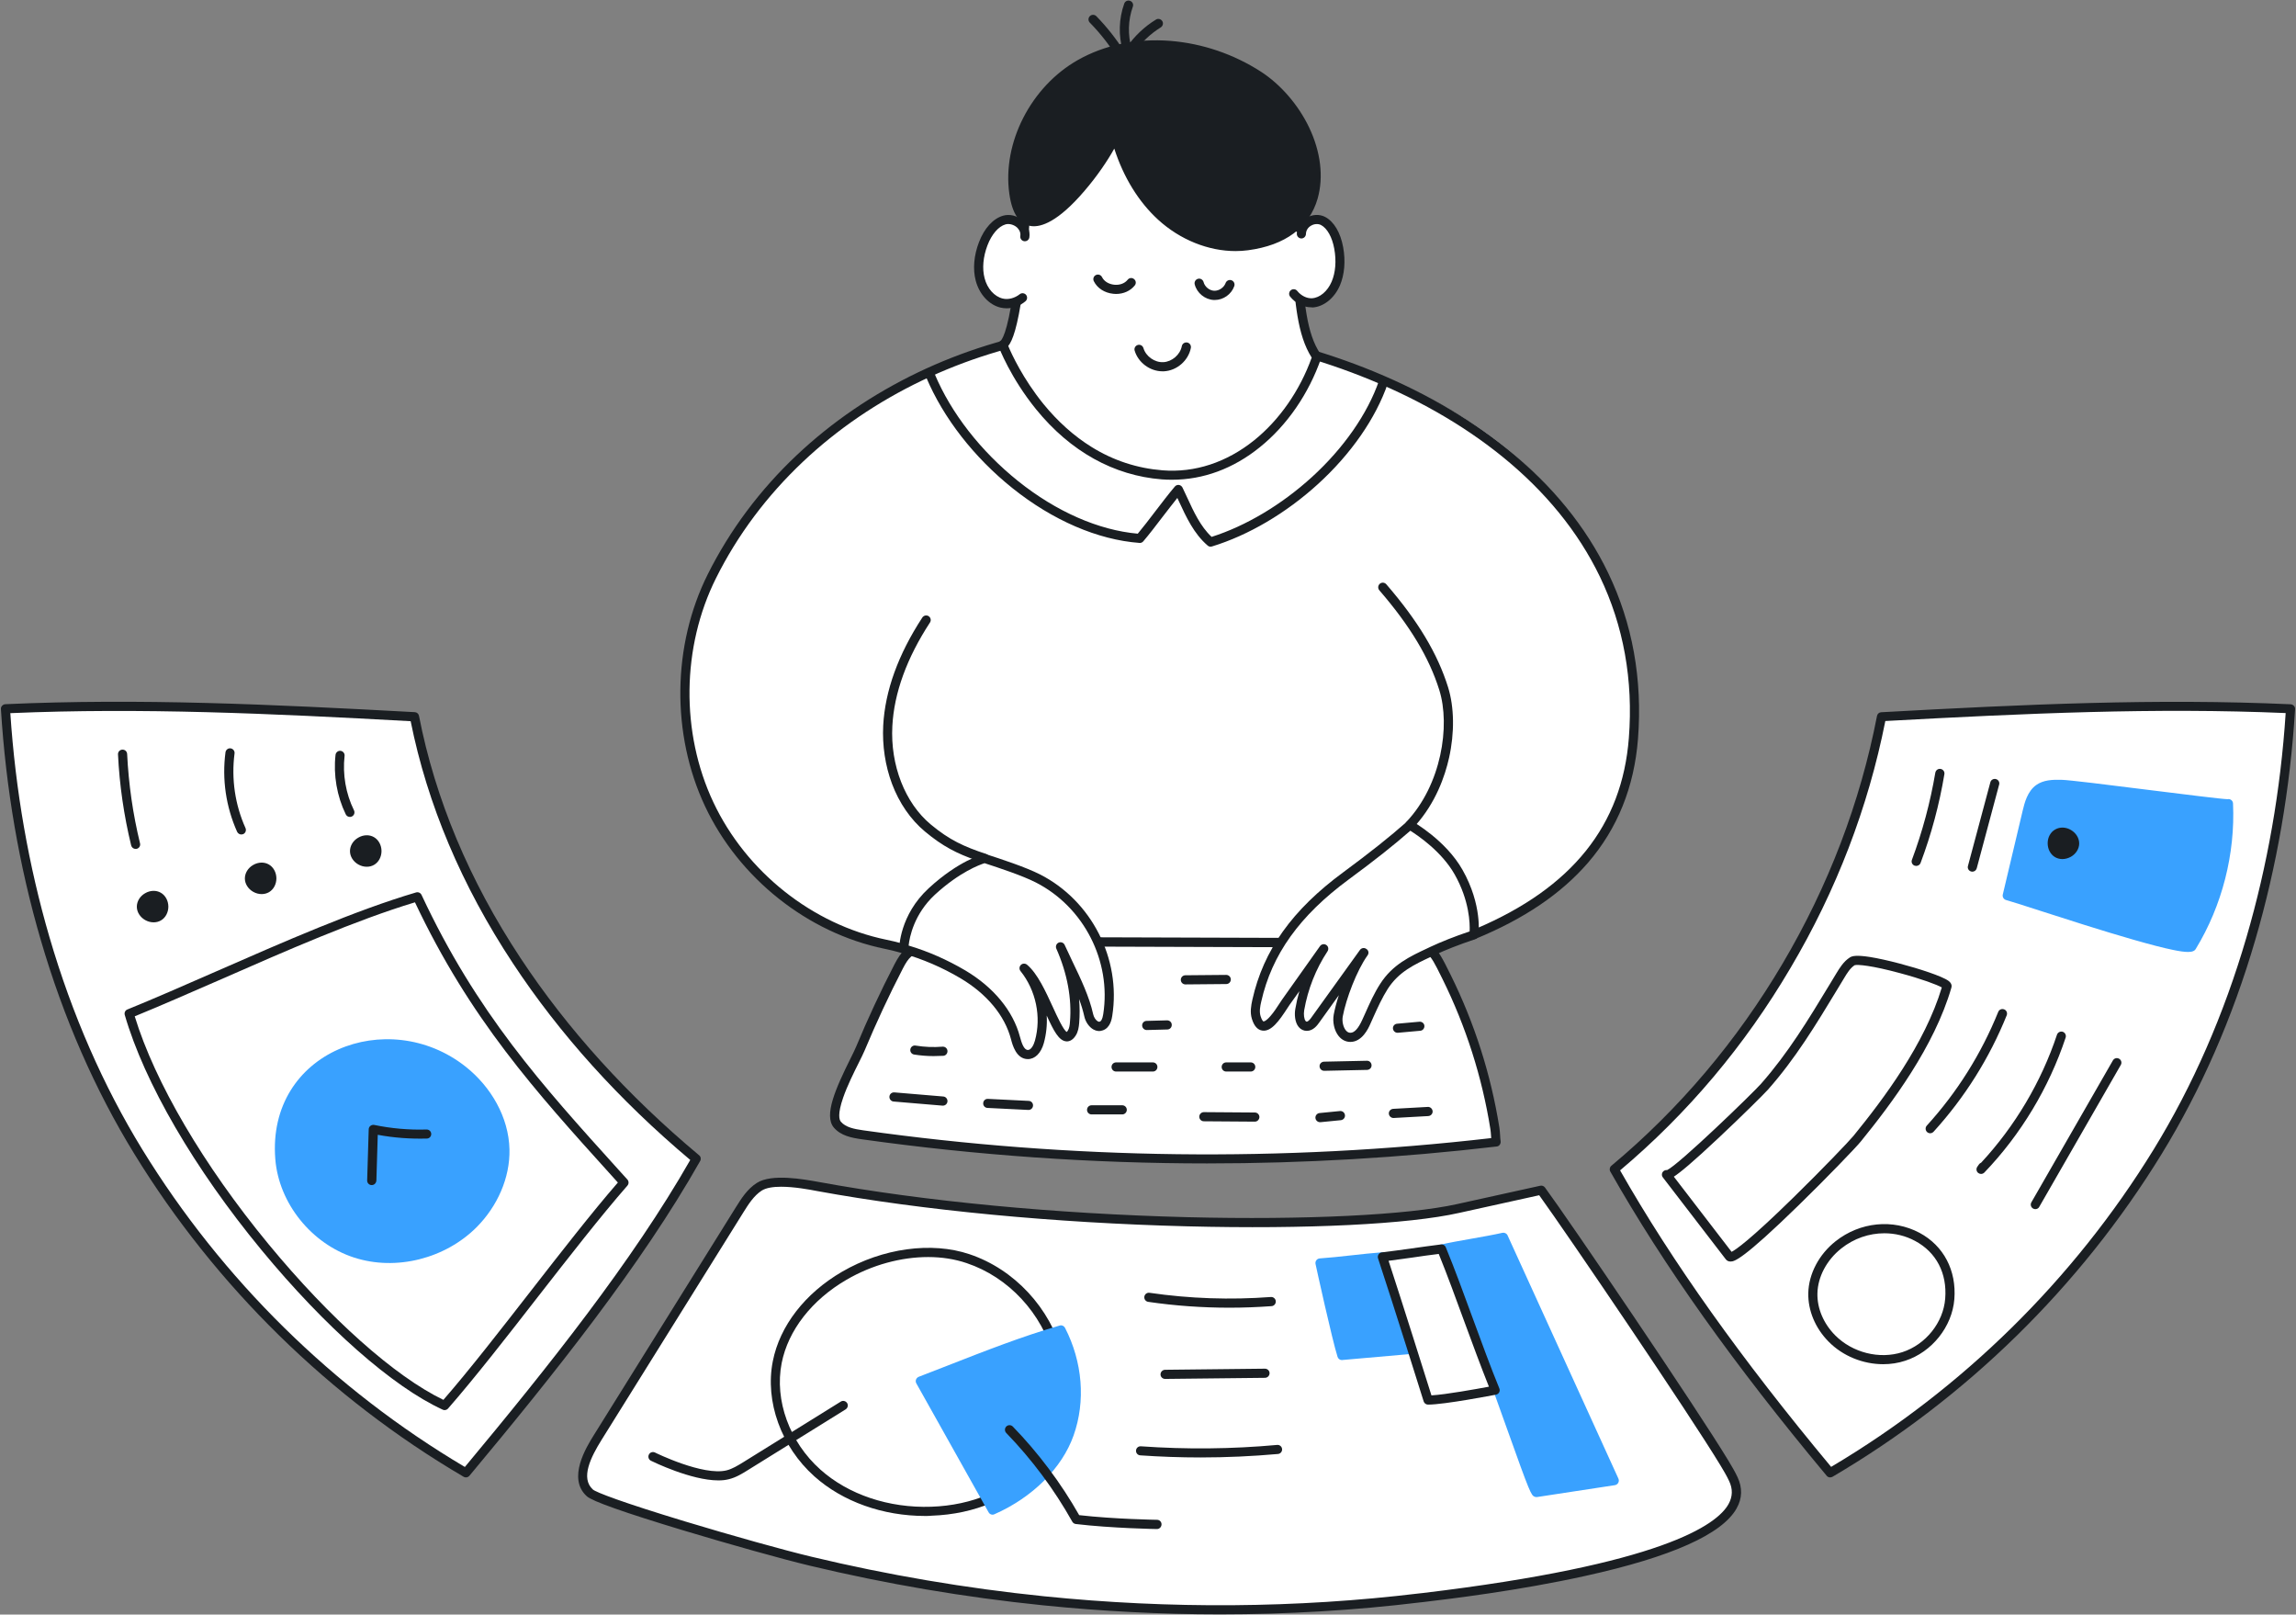 <svg xmlns="http://www.w3.org/2000/svg" width="2512" height="1766" fill="none"><rect width="100%" height="100%" fill="#808080" stroke="none"/><path d="M2002.3 1610.92c145.7-85.5 269.9-207.3 358.3-351.3 88.4-144 135-315.795 145.4-484.395-149.4-6.7-298.1.5-447.5 8.7-37.3 191.8-142.4 369.795-292.4 494.995 66.5 117.4 149.8 228.4 236.2 332Z" fill="#fff"/><path d="M2002.3 1615.92c-1.4 0-2.9-.6-3.8-1.8-101.2-121.3-178.6-230.1-236.7-332.7-1.2-2.1-.7-4.8 1.1-6.3 74.2-61.9 137.3-136.4 187.4-221.2 50.1-84.795 84.9-175.995 103.3-270.895.4-2.2 2.3-3.9 4.6-4 158.3-8.7 301.3-15.3 448-8.7 1.3.1 2.6.7 3.5 1.7.9 1 1.4 2.3 1.3 3.6-5.3 86.9-20 171.899-43.6 252.595-24.9 85.3-59.4 164-102.5 234.2-89 144.9-213.5 266.9-360.1 352.9-.8.4-1.7.6-2.5.6Zm-229.8-335.8c57 100.1 132.6 206.3 230.9 324.3 143.6-85.1 265.6-205.1 353-347.4 42.6-69.4 76.7-147.3 101.4-231.8 22.9-78.396 37.4-160.895 42.9-245.295-143.2-6.1-283.3.3-438 8.7-18.8 94.7-53.7 185.6-103.8 270.195-49.9 84.8-112.6 159.1-186.4 221.3Z" fill="#1A1E22"/><path d="M2398.4 1035.12c28.3-46.496 42.3-101.595 39.8-155.995.1 2-165.8-20.7-183-21-8.5-.2-17.6-.1-24.5 4.8-7.8 5.5-10.6 15.7-12.9 25-7.4 30.6-14.5 61.4-21.8 91.9 21.2 5.5 196.1 65.495 202.4 55.295Z" fill="#39A1FF"/><path d="M2393.8 1041.22c-3.8 0-9-.7-16.2-2.2-10.4-2.1-25-5.9-43.5-11.2-33.6-9.6-73.6-22.5-102.8-31.895-17.7-5.7-31.6-10.2-36.5-11.5-2.6-.7-4.2-3.4-3.6-6 3.5-14.4 6.9-29.2 10.3-43.4 3.7-15.9 7.6-32.4 11.5-48.5 2-8.3 5.1-21 14.8-27.9 8-5.6 17.6-5.9 27.5-5.7 8.6.2 50.5 5.4 94.9 11 37.9 4.7 80.6 10.1 86.8 10.2.3-.1.6-.1.9-.1 2.8-.1 5.1 2 5.2 4.8 2.5 55.2-11.9 111.6-40.6 158.795-1.3 2.5-3.9 3.6-8.7 3.6Zm-191.7-64.995c6.7 2 18 5.7 32.3 10.3 27.5 8.9 65.3 20.995 97.7 30.395 47 13.7 59.5 14.7 62.7 14.4 26.4-43.995 40-95.995 38.6-147.295-4.4-.3-11.6-1.1-23.8-2.6-16.5-1.9-37.9-4.6-60.6-7.5-42.2-5.3-85.8-10.7-93.9-10.9-8.2-.2-16 0-21.5 3.8-6.2 4.4-8.7 13-10.9 22.1-3.9 16.1-7.8 32.5-11.5 48.4-2.9 12.8-6 25.9-9.1 38.9Z" fill="#39A1FF"/><path d="M2157.9 953.425c-.4 0-.9-.1-1.3-.2-2.7-.7-4.3-3.501-3.5-6.101l24.5-91.5c.7-2.7 3.5-4.2 6.1-3.5 2.7.7 4.3 3.501 3.5 6.101l-24.5 91.5c-.6 2.2-2.6 3.7-4.8 3.7ZM2096.5 947.125c-.6 0-1.2-.1-1.8-.3-2.6-1-3.9-3.8-2.9-6.4 11.5-30.8 20.1-62.9 25.6-95.3.5-2.7 3-4.6 5.8-4.1 2.7.5 4.6 3 4.1 5.8-5.5 33.1-14.3 65.8-26.1 97.2-.7 1.8-2.6 3.1-4.7 3.1ZM2251 911.425c7.6-4.3 18.8 2.2 18.7 11 0 8.8-11.3 15.2-18.9 10.8-7.5-4.5-7.4-17.4.2-21.8Z" fill="#1A1E22"/><path d="M2256.4 939.625c-2.8 0-5.6-.7-8-2.1-5-2.9-8.1-8.8-8.1-15.2 0-6.5 3.2-12.3 8.3-15.1 5.1-2.9 11.7-2.7 17.2.6 5.6 3.3 9 8.9 9 14.7 0 5.8-3.5 11.4-9.1 14.6-3 1.6-6.2 2.5-9.3 2.5Zm-2.9-23.8c-2.4 1.3-3.2 4.2-3.2 6.5s.8 5.2 3.1 6.5c2.3 1.4 5.3.7 7.2-.5 2-1.1 4.1-3.3 4.1-6s-2.1-4.9-4-6c-1.9-1.1-4.9-1.9-7.2-.5ZM1893.5 1379.82h-.3c-2.1 0-3.9-.9-5.1-2.5l-68.8-89.5c-1.7-2.2-1.3-5.3.9-7 1.1-.8 2.4-1.2 3.7-1 13.2-6.2 93.5-83.9 102.8-94.4 29.6-33.6 51.7-70 75.1-108.7 2.5-4.1 5-8.2 7.5-12.4 3.5-5.7 7.8-12.8 14.6-17.1 2.5-1.6 7-2.8 21.9-.5 8.8 1.4 20.1 3.9 32.6 7.2 20.9 5.5 46.6 13.8 53.5 19 3.7 2.8 3.5 5.7 3.1 7.2-18.7 64.7-65.6 127.2-99.3 168.6-5.3 6.5-36.8 39.3-67.9 69.6-61.3 59.8-70.4 61.5-74.3 61.5Zm-62.2-92.8 63.2 82.2c4.4-2.2 19.5-12.3 67.7-59.5 32.4-31.7 61.4-62.1 65.7-67.4 32.7-40.1 78-100.4 96.6-162.3-5.3-3-22-9.3-46-15.7-30.6-8.3-46.4-9.6-49.4-8.6-4.8 3.1-8.3 8.8-11.3 13.8-2.5 4.1-5 8.3-7.5 12.4-23.6 39-45.9 75.9-76.2 110.1-4.2 4.7-28.9 29.2-53.1 51.9-29.2 27.5-42.8 38.6-49.7 43.1ZM2111.8 1239.52c-1.2 0-2.4-.4-3.4-1.3-2-1.9-2.2-5-.3-7.1 33.3-36.6 59.5-78.4 78.1-124.3 1-2.6 3.9-3.8 6.5-2.8s3.8 3.9 2.8 6.5c-19 47-45.9 89.8-79.9 127.2-1.1 1.2-2.4 1.8-3.8 1.8ZM2167.4 1284.02c-1.1 0-2.2-.4-3.1-1.1-2-1.6-2.5-4.5-1-6.7l1.8-2.6c.6-.9 1.5-1.6 2.4-1.9 37.1-40 65.8-88.3 83-140 .9-2.6 3.7-4 6.3-3.2 2.6.9 4 3.7 3.2 6.3-18.2 54.8-48.9 105.9-88.9 147.6-1 1-2.3 1.6-3.7 1.6ZM2226.8 1322.52c-.8 0-1.7-.2-2.5-.7-2.4-1.4-3.2-4.4-1.8-6.8l89.2-155.2c1.4-2.4 4.4-3.2 6.8-1.8 2.4 1.4 3.2 4.4 1.8 6.8l-89.2 155.2c-.8 1.6-2.5 2.5-4.3 2.5ZM2060.4 1492.12c-21.9 0-44-8.7-59.7-24.6-14.6-14.7-22.7-34.1-22.3-53.2.5-21.1 11.7-42.3 29.9-56.7 26.7-21.1 62.7-24.7 91.8-9.2 26.4 14.1 40.6 41.2 38.1 72.6-2.4 30.1-24.5 57.8-53.7 67.3-7.8 2.6-16 3.8-24.1 3.8Zm1.2-143.2c-16.6 0-33.3 5.6-47.1 16.6-15.9 12.6-25.7 31-26.1 49.1-.4 16.4 6.7 33.1 19.4 45.9 19 19.1 48.5 26.5 73.6 18.4 25.5-8.3 44.8-32.4 46.8-58.6 2.2-27.7-9.8-50.7-32.9-63-10.5-5.7-22.1-8.4-33.7-8.4Z" fill="#1A1E22"/><path d="M509.7 1610.92c-145.7-85.5-269.9-207.3-358.3-351.3C63 1115.72 16.4 943.825 6 775.225c149.4-6.7 298.1.5 447.5 8.7 37.3 191.8 158.1 358.295 308.2 483.595-66.5 117.3-165.6 239.8-252 343.4Z" fill="#fff"/><path d="M509.7 1615.92c-.9 0-1.7-.2-2.5-.7-146.6-86-271.1-208.1-360.1-352.9-43.1-70.1-77.6-148.9-102.5-234.2C21 947.425 6.4 862.425 1 775.525c-.1-1.3.4-2.7 1.3-3.6.9-1 2.2-1.6 3.5-1.7 146.7-6.6 289.6.1 448 8.7 2.3.1 4.2 1.8 4.6 4 17.7 90.9 55 180.1 111.1 264.995 51.3 77.7 117.1 150.3 195.4 215.7 1.9 1.5 2.3 4.2 1.1 6.3-64.3 113.6-159.3 232.6-252.4 344.2-1 1.2-2.4 1.8-3.9 1.8ZM11.3 780.025c5.6 84.4 20 166.9 42.9 245.295 24.7 84.4 58.8 162.4 101.4 231.8 87.4 142.3 209.3 262.3 353 347.4 90.9-109.1 183.4-225.1 246.6-335.8-77.7-65.3-143-137.7-194.1-215.2-56-84.795-93.6-173.895-111.8-264.695-154.7-8.5-294.8-14.9-438-8.8Z" fill="#1A1E22"/><path d="M148.4 928.525c-2.3 0-4.3-1.5-4.9-3.8-7.9-32.6-12.8-66.1-14.4-99.6-.1-2.8 2-5.1 4.8-5.2 2.8-.1 5.1 2 5.2 4.8 1.6 32.9 6.3 65.7 14.1 97.7.7 2.7-1 5.4-3.7 6-.3.1-.7.1-1.1.1ZM173.5 980.725c-7.6-4.3-18.8 2.2-18.7 11 0 8.795 11.3 15.195 18.9 10.795 7.4-4.495 7.4-17.495-.2-21.795Z" fill="#1A1E22"/><path d="M168.1 1008.82c-3.1 0-6.3-.8-9.3-2.5-5.6-3.2-9.1-8.795-9.1-14.595 0-5.8 3.4-11.5 9-14.7 5.6-3.3 12.2-3.5 17.2-.6 5.1 2.9 8.2 8.7 8.3 15.1 0 6.5-3.1 12.295-8.1 15.195-2.4 1.4-5.2 2.1-8 2.1Zm0-24.495c-1.6 0-3.2.6-4.4 1.3-2 1.1-4 3.3-4 6s2.1 4.9 4.1 6c2 1.1 4.9 1.8 7.2.5 2.3-1.4 3.2-4.3 3.1-6.5 0-2.3-.9-5.2-3.2-6.5-.8-.6-1.8-.8-2.8-.8ZM291.7 949.725c-7.6-4.3-18.8 2.2-18.7 11 0 8.8 11.3 15.2 18.9 10.8 7.4-4.5 7.4-17.4-.2-21.8Z" fill="#1A1E22"/><path d="M286.3 977.925c-3.1 0-6.3-.8-9.3-2.5-5.6-3.2-9.1-8.8-9.1-14.6 0-5.8 3.4-11.5 9-14.7 5.6-3.3 12.2-3.5 17.2-.6 5.1 2.9 8.2 8.7 8.3 15.1 0 6.5-3.1 12.3-8.1 15.2-2.4 1.4-5.2 2.1-8 2.1Zm0-24.5c-1.6 0-3.2.6-4.4 1.3-2 1.1-4 3.3-4 6s2.1 4.9 4.1 6c2 1.1 4.9 1.8 7.2.5 2.3-1.4 3.2-4.3 3.1-6.5 0-2.3-.9-5.2-3.2-6.5-.8-.6-1.8-.8-2.8-.8ZM406.7 919.925c-7.6-4.3-18.8 2.2-18.7 11 0 8.8 11.3 15.2 18.9 10.8 7.5-4.5 7.4-17.5-.2-21.8Z" fill="#1A1E22"/><path d="M401.3 948.025c-3.1 0-6.3-.8-9.3-2.5-5.6-3.2-9.1-8.8-9.1-14.6 0-5.8 3.4-11.5 9-14.7 5.6-3.3 12.2-3.5 17.2-.6 5.1 2.9 8.2 8.7 8.3 15.1 0 6.5-3.1 12.3-8.1 15.2-2.4 1.4-5.1 2.1-8 2.1Zm.1-24.5c-1.6 0-3.2.6-4.4 1.3-2 1.1-4 3.3-4 6s2.1 4.9 4.1 6c2 1.1 4.9 1.8 7.2.5 2.3-1.4 3.2-4.3 3.1-6.5 0-2.3-.9-5.2-3.2-6.5-.9-.6-1.9-.8-2.8-.8Z" fill="#1A1E22"/><path d="M682.7 1293.32c-58.9 67.4-137.4 176.6-196.3 243.9-110.4-50.6-298.6-268.8-345-428.5 93.6-38.1 218.4-99.2 315.3-127.895 63 134.995 139.9 217.195 226 312.495Z" fill="#fff"/><path d="M486.4 1542.32c-.7 0-1.4-.1-2.1-.5-54.6-25-128.7-90.3-198.3-174.7-73.4-89-127.9-182.7-149.5-257-.7-2.5.5-5.1 2.9-6 29.5-12 61.7-26.1 95.9-41.1 75.3-33 153.2-67.195 219.9-86.895 2.4-.7 4.9.4 6 2.7C521.4 1107.62 593 1186.82 675.9 1278.52l10.5 11.6c1.7 1.9 1.7 4.7.1 6.6-29.4 33.6-64.2 78.4-98 121.7-33.8 43.5-68.8 88.4-98.3 122.2-1 1.1-2.4 1.7-3.8 1.7Zm-339-430.7c22.1 72.3 75.2 162.8 146.3 249.1 67.2 81.5 138.4 144.9 191.4 170.4 28.9-33.2 62.7-76.8 95.5-118.9 32.7-42 66.5-85.5 95.4-118.8l-7.5-8.3c-82.6-91.4-154.1-170.4-214.5-298.195-65.1 19.695-141.1 52.995-214.6 85.295-32.7 14.2-63.6 27.8-92 39.4Z" fill="#1A1E22"/><path d="M509.5 1166.72c27.6 21.9 47.1 55.2 47.9 90.4.7 31.5-13.5 62.4-35.6 84.8-34.3 34.6-88.3 48.6-134.6 33.5-46.3-15.1-82.1-59.1-86-107.6-9.4-117.9 123.5-168.2 208.3-101.1Z" fill="#39A1FF"/><path d="M382.8 893.525c-1.9 0-3.6-1-4.5-2.8-9.7-19.9-13.7-43.1-11.2-65.1.3-2.7 2.8-4.7 5.5-4.4 2.7.3 4.7 2.8 4.4 5.5-2.3 20.2 1.3 41.3 10.3 59.6 1.2 2.5.2 5.5-2.3 6.7-.7.4-1.4.5-2.2.5ZM264 912.725c-1.9 0-3.7-1.1-4.6-3-12.2-27.3-16.6-57.3-12.7-86.9.4-2.7 2.9-4.7 5.6-4.3 2.7.4 4.7 2.9 4.3 5.6-3.6 27.8.5 56 12 81.6 1.1 2.5 0 5.5-2.5 6.6-.7.2-1.4.4-2.1.4ZM406.7 1296.22h-.2c-2.8-.1-4.9-2.4-4.8-5.2l1.7-55.8c0-1.5.7-2.9 1.9-3.8 1.2-.9 2.7-1.3 4.1-1 18.8 3.9 38 5.6 57.2 5h.2c2.7 0 4.9 2.1 5 4.8.1 2.8-2.1 5.1-4.8 5.1-18 .5-36-.8-53.7-4.1l-1.5 50c-.2 2.9-2.4 5-5.1 5Z" fill="#1A1E22"/><path d="M1896.5 1617.72c-2.9-6.1-6.4-12-9.8-17.7-34.1-56.3-172.5-260.4-200.4-298.2 0 0-64.9 14.2-90.7 20-109 24.5-448 22.3-700.6-24-16.6-3-49.7-9-64.2.3-9.4 6-15.6 15.8-21.5 25.3-51.7 83-103.4 166-155.2 248.9-9.8 15.7-26.6 44.6-8.6 60.8 11.7 10.5 181.7 60.4 241.4 74.6 83.8 20 168.9 34.5 254.6 43.3 136.9 14 275.4 13.3 412-3.1 52.5-6.5 383.3-44.1 343-130.2Z" fill="#fff"/><path d="M1334.8 1765.72c-64.3 0-129.1-3.3-193.8-9.9-85.4-8.7-171.3-23.3-255.3-43.4-30.1-7.2-87.2-23.2-139-38.8-63.5-19.2-98.7-31.6-104.6-37-21.9-19.6-.4-54.1 7.7-67.1l155.2-248.9c5.9-9.4 12.5-20.1 23.1-26.8 16.3-10.4 51.1-4 67.8-1 115.5 21.2 258.7 34.8 403.4 38.5 128.2 3.2 241.3-2.3 295.2-14.4 25.5-5.7 90.1-19.9 90.7-20 1.9-.4 3.9.3 5.1 1.9 26.2 35.5 165.9 241.2 200.6 298.6 3.6 6 7.2 12 10.1 18.2 5.5 11.7 5.2 23.2-1 34.2-15.7 28.2-71.3 53.1-165.2 73.8-73.6 16.3-148.7 25.2-177 28.6l-3.7.4c-72.2 8.8-145.5 13.1-219.3 13.1Zm-480.2-467.7c-8.5 0-16.3 1.1-21.2 4.2-8.6 5.5-14.7 15.2-20 23.7l-155.2 248.9c-11.7 18.8-23.4 41.9-9.5 54.4 3.4 3 31.9 14 100.9 34.9 51.6 15.6 108.5 31.5 138.3 38.6 83.5 20 169 34.5 254 43.2 138.3 14.1 276.5 13.1 410.9-3.1l3.7-.4c261.5-31.3 322-74.4 334.7-97.4 4.5-8.2 4.7-16.4.6-25.1-2.7-5.8-6.1-11.5-9.6-17.3-33.9-56-167.8-253.3-198.2-295.3-13.4 2.9-65.2 14.3-87.5 19.3-55.5 12.5-166.8 18-297.7 14.7-145.2-3.7-289-17.4-404.9-38.6-8.7-1.7-25.1-4.7-39.3-4.7Z" fill="#1A1E22"/><path d="M1131.2 1605.32c67.2-76.9 20.5-197.5-72.1-228.6-79.2-26.6-191.9 27.6-208.7 113.3-8.7 44.1 10.4 91.3 43.9 121.2 33.6 29.9 79.8 43.4 124.8 41.9 41.7-1.5 84.6-16.3 112.1-47.8Z" fill="#fff"/><path d="M1012.3 1658.12c-46.4 0-90.3-15.6-121.3-43.3-36.3-32.4-54.2-81.8-45.5-125.9 7.6-38.7 35.2-74.3 75.7-97.9 44.4-25.8 97.9-33.2 139.5-19.2 49.1 16.5 88.2 58.6 102.1 109.9 12.5 46.1 2.3 92.3-27.8 126.7-26.1 29.8-68.3 47.8-115.7 49.4-2.4.3-4.7.3-7 .3Zm3.2-283.2c-29.6 0-61.3 8.5-89.3 24.8-38 22.1-63.9 55.3-71 91.2-8 40.7 8.6 86.4 42.4 116.5 30.7 27.4 74.9 42.2 121.3 40.6 44.7-1.5 84.2-18.3 108.5-46 27.9-31.9 37.2-74.7 25.7-117.5-13-48.1-49.6-87.6-95.6-103-13-4.4-27.2-6.6-42-6.6Z" fill="#1A1E22"/><path d="M786 1619.22c-29.9 0-71.8-20.5-73.8-21.5-2.5-1.2-3.5-4.2-2.3-6.7 1.2-2.5 4.2-3.5 6.7-2.3.5.3 52.8 25.9 78.4 19.5 6.3-1.6 12.3-5.3 18-8.8l106.9-66.4c2.3-1.5 5.4-.7 6.9 1.6s.7 5.4-1.6 6.9l-106.9 66.4c-6.1 3.8-13 8.1-20.9 10-3.5.9-7.3 1.3-11.4 1.3Z" fill="#1A1E22"/><path d="m1766.1 1619.42-85.2 13c-5.7-2.4-62.3-181.5-103.6-266.3 18.7-4.3 48.8-8.6 67.5-12.9l121.3 266.2Z" fill="#39A1FF"/><path d="M1680.9 1637.42c-.7 0-1.3-.1-2-.4-3.7-1.6-5-3.8-29.7-73.1-21.8-61.2-51.7-144.9-76.4-195.6-.7-1.4-.7-3 0-4.3.7-1.4 1.9-2.4 3.4-2.7 9.5-2.2 22-4.4 34-6.5 11.9-2.1 24.3-4.3 33.5-6.4 2.3-.5 4.7.6 5.7 2.8l121.3 266.1c.6 1.4.6 3.1-.2 4.5-.7 1.4-2.1 2.3-3.6 2.6l-85.2 13h-.8Zm-96.3-267.7c24.3 51.6 53 131.8 74.1 190.9 10.7 29.9 20.8 58.3 24.7 66.4l75.5-11.6-116.9-256.4c-8.8 1.9-19.6 3.8-30 5.6-9.5 1.7-19.2 3.4-27.4 5.1ZM1541.3 1476.32l-73.1 6.4c-6-19-24-101.2-24-101.2 20.9-1.5 47.5-5.2 68.4-6.7 16.9 47.8 11.7 53.7 28.7 101.5Z" fill="#39A1FF"/><path d="M1468.2 1487.62c-2.2 0-4.1-1.4-4.8-3.5-6-18.9-23.4-98.2-24.1-101.6-.3-1.4 0-2.9.9-4.1.9-1.2 2.2-1.9 3.7-2 10.3-.7 22.4-2 34-3.3 11.7-1.3 23.8-2.6 34.4-3.4 2.2-.2 4.3 1.2 5.1 3.3 8.6 24.2 11.6 38 14.5 51.3 3 13.7 5.8 26.6 14.2 50.1.5 1.5.3 3.1-.5 4.4-.8 1.3-2.2 2.1-3.8 2.3l-73.1 6.4c-.3.1-.4.1-.5.1Zm-17.9-101.6c3.9 17.5 15.9 71.3 21.5 91.3l62.6-5.5c-7-20.5-9.7-33.1-12.4-45.2-2.8-12.9-5.5-25.2-12.9-46.5-9.4.8-20 1.9-30.2 3-9.6 1.1-19.5 2.2-28.6 2.9Z" fill="#39A1FF"/><path d="M1345.1 1430.32c-29.8 0-59.5-2.1-88.9-6.4-2.7-.4-4.6-2.9-4.2-5.7.4-2.7 2.9-4.6 5.7-4.2 43.9 6.4 88.5 7.9 132.7 4.6 2.8-.2 5.2 1.9 5.4 4.6.2 2.8-1.9 5.2-4.6 5.4-15.4 1.1-30.8 1.7-46.1 1.7Z" fill="#1A1E22"/><path d="M1635.9 1520.42s-55.6 10.9-73.5 10.9c0 0-34-108.5-49.9-156.5 20.8-2.5 44-6.2 64.8-8.7 19.3 46.9 39.4 107.5 58.6 154.3Z" fill="#fff"/><path d="M1562.4 1536.32c-2.2 0-4.1-1.4-4.8-3.5-.3-1.1-34.2-109-49.9-156.4-.5-1.4-.3-3 .5-4.3.8-1.3 2.1-2.1 3.6-2.3 10.3-1.2 21.5-2.8 32.3-4.3 10.8-1.5 22.1-3.1 32.5-4.4 2.2-.3 4.4 1 5.2 3.1 9.7 23.5 19.7 50.9 29.4 77.4 9.7 26.4 19.6 53.6 29.2 77 .6 1.4.5 3-.2 4.3-.7 1.3-2 2.2-3.4 2.5-2.2.4-56.2 10.9-74.4 10.9Zm-43.2-157.3c14.6 44.5 41.1 128.7 46.9 147.2 15.9-.9 49.3-7 62.9-9.5-8.9-22.2-18.1-47.3-27.1-71.7-9.2-25.1-18.6-50.9-27.8-73.5-9.3 1.1-19 2.5-28.5 3.9-8.7 1.2-17.7 2.5-26.4 3.6ZM1274.7 1508.22c-2.7 0-5-2.2-5-4.9 0-2.8 2.2-5 4.9-5.1l109.3-1.2h.1c2.7 0 5 2.2 5 4.9 0 2.8-2.2 5-4.9 5.1l-109.4 1.2ZM1313.4 1594.12c-22 0-44-.8-65.9-2.3-2.8-.2-4.8-2.6-4.6-5.3.2-2.8 2.6-4.8 5.3-4.6 49.7 3.5 99.8 3 149.1-1.5 2.7-.3 5.2 1.8 5.4 4.5.3 2.7-1.8 5.2-4.5 5.4-28.1 2.5-56.5 3.8-84.8 3.8Z" fill="#1A1E22"/><path d="M1086 1651.72c-26.4-47-52.7-94.1-79.1-141.1 49.8-19.1 102.6-41.2 153.8-55.9 18.1 35.1 22.3 76.5 9.1 113.7-13.1 37.2-47.6 67.4-83.8 83.3Z" fill="#39A1FF"/><path d="M1086 1656.72c-1.8 0-3.5-.9-4.4-2.6l-79.1-141.1c-.7-1.3-.8-2.8-.3-4.1.5-1.4 1.6-2.4 2.9-3 10.6-4.1 21.5-8.3 32.2-12.5 40.1-15.7 81.5-31.9 122.1-43.6 2.3-.7 4.7.4 5.8 2.5 19.2 37.3 22.7 80.2 9.4 117.7-12.6 35.7-45 67.9-86.6 86.2-.6.3-1.3.5-2 .5Zm-71.9-143.6 74 132.1c36.6-17.3 65.9-47 77.1-78.5 11.9-33.7 9.3-72.1-7-106.1-38.8 11.4-78.7 27-117.2 42.1-8.9 3.5-18 7-26.9 10.4Z" fill="#39A1FF"/><path d="M1265.8 1672.42c-.1 0-.1 0 0 0-.6 0-49.2-.8-88.8-5.5-1.6-.2-3-1.1-3.8-2.5-19.8-35.3-44.1-68-72.3-97.1-1.9-2-1.9-5.1.1-7.1 2-1.9 5.1-1.9 7.1.1 28.2 29.1 52.6 61.7 72.6 96.9 38.6 4.4 84.7 5.1 85.2 5.1 2.8 0 5 2.3 4.9 5.1-.1 2.8-2.3 5-5 5Z" fill="#1A1E22"/><path d="M1774.7 677.725c-60.3-204.5-268.2-290.2-458.6-315.8-207.7-27.9-438.7 71.799-537.2 268.399-38.4 76.7-39.6 171.901-3 249.501 36.6 77.7 110.1 135.995 192.7 153.095 6.8 1.4 13.6 3.1 20.2 5 0 0 187.4 66.6 308.2 67.6 158.8 1.3 315.7-83 315.7-83 73.7-30.495 141.5-86.195 163.1-148.795 21.6-62.8 17.6-132.4-1.1-196Z" fill="#fff"/><path d="M1636.9 1249.12c-230.1 27-463.7 24.3-693.2-7.9-10.1-1.4-21-3.4-27.6-11.1-12.7-14.8 18.8-67.8 25.2-83.1 12.7-30.6 26.7-60.6 41.9-90 6.9-13.3 11.6-17.7 25.8-22.4 14.2-4.7 29.6-4.7 44.6-4.7l383.5 1.2c31.5.1 63 .3 94.5.3 33.5-.1 36 6.8 51 37.2 25.8 52.1 43.7 108.2 52.8 165.6.9 5 .7 9.7 1.5 14.9Z" fill="#fff"/><path d="M1321.1 1272.52c-126.4 0-252.8-8.8-378.1-26.4-11.4-1.6-23.1-3.9-30.7-12.8-11.3-13.3 2.2-43.3 18.2-75.5 2.6-5.3 4.9-9.9 6.1-12.8 12.7-30.6 26.9-61 42.1-90.4 7.6-14.7 13.5-19.8 28.7-24.9 15.2-5 31.6-5 46.2-5l383.5 1.2c10.5 0 21 .1 31.4.1 20.7.1 42 .2 63 .2h.4c35.4 0 39.7 8.8 54 37.6l1.2 2.4c26.1 52.8 44.1 109 53.3 167 .5 2.9.6 5.6.8 8.2.1 2.4.3 4.6.6 6.9.2 1.3-.2 2.7-1 3.8-.8 1.1-2 1.8-3.4 1.9-105 12.3-210.7 18.5-316.3 18.5Zm-271.7-237.7c-13.1 0-26.5.4-38.7 4.5-12.7 4.2-16.5 7.6-22.9 20-15.1 29.2-29.1 59.3-41.8 89.6-1.3 3.2-3.6 7.7-6.4 13.4-5.3 10.6-12.6 25.2-17.1 38.2-6.3 18.1-4.3 24.3-2.5 26.4 5.3 6.2 14.6 8 24.5 9.4 227.6 32 458.7 34.8 687 8.5-.1-.9-.1-1.8-.2-2.6-.2-2.5-.3-4.8-.7-7.2-9.1-57-26.7-112.2-52.4-164.2l-1.2-2.4c-13.6-27.6-15.8-32-44.8-32h-.5c-21 0-42.4-.1-63.1-.2-10.5 0-20.9-.1-31.4-.1l-383.5-1.2c-1.5-.1-2.9-.1-4.3-.1Z" fill="#1A1E22"/><path d="M1031.6 1209.32h-.4l-53.5-4.5c-2.8-.2-4.8-2.7-4.6-5.4.2-2.8 2.6-4.8 5.4-4.6l53.5 4.5c2.8.2 4.8 2.7 4.6 5.4-.2 2.6-2.4 4.6-5 4.6ZM1125.3 1214.02h-.3l-44.6-2.2c-2.8-.1-4.9-2.5-4.7-5.2.1-2.8 2.5-4.9 5.2-4.7l44.6 2.2c2.8.1 4.9 2.5 4.7 5.2-.1 2.6-2.3 4.7-4.9 4.7ZM1227.8 1218.92h-33.5c-2.8 0-5-2.2-5-5s2.2-5 5-5h33.5c2.8 0 5 2.2 5 5 0 2.7-2.2 5-5 5ZM1372.9 1226.82c-.1 0-.1 0 0 0l-55.8-.4c-2.8 0-5-2.3-5-5s2.3-5 5-5l55.8.4c2.8 0 5 2.3 5 5-.1 2.8-2.3 5-5 5ZM1444.2 1227.42c-2.5 0-4.7-1.9-5-4.5-.3-2.7 1.7-5.2 4.5-5.5l22.3-2.2c2.7-.3 5.2 1.7 5.5 4.5.3 2.7-1.7 5.2-4.5 5.5l-22.3 2.2c-.2-.1-.4 0-.5 0ZM1524.5 1222.82c-2.6 0-4.8-2.1-5-4.7-.2-2.8 2-5.1 4.7-5.3l37.9-2.1c2.7-.2 5.1 2 5.3 4.7.2 2.8-2 5.1-4.7 5.3l-37.9 2.1h-.3ZM1448.7 1171.22c-2.7 0-4.9-2.2-5-4.9-.1-2.8 2.1-5 4.9-5.1l46.9-1c2.8-.1 5 2.1 5.1 4.9.1 2.8-2.1 5-4.9 5.1l-46.9 1h-.1ZM1368.4 1172.02h-26.8c-2.8 0-5-2.2-5-5s2.2-5 5-5h26.8c2.8 0 5 2.2 5 5s-2.3 5-5 5ZM1254.6 1126.62c-2.7 0-4.9-2.2-5-4.9-.1-2.8 2.1-5.1 4.9-5.1l22.4-.6c2.8 0 5.1 2.1 5.1 4.9.1 2.8-2.1 5.1-4.9 5.1l-22.4.6h-.1ZM1261.3 1172.02h-40.2c-2.8 0-5-2.2-5-5s2.2-5 5-5h40.2c2.8 0 5 2.2 5 5s-2.2 5-5 5ZM1529 1129.62c-2.6 0-4.7-2-5-4.5-.3-2.8 1.8-5.2 4.5-5.4l24.5-2.2c2.8-.2 5.2 1.8 5.4 4.5.2 2.7-1.8 5.2-4.5 5.4l-24.5 2.2h-.4ZM1296.9 1076.72c-2.7 0-5-2.2-5-5s2.2-5 5-5l44.7-.4c2.7 0 5 2.2 5 5s-2.2 5-5 5l-44.7.4c.1 0 .1 0 0 0ZM1021.3 1155.12c-7.1 0-14.2-.6-21.2-1.7-2.7-.4-4.6-3-4.1-5.7.4-2.7 3-4.6 5.7-4.1 9.7 1.6 19.7 2 29.5 1.2 2.8-.2 5.2 1.8 5.4 4.6.2 2.8-1.8 5.2-4.6 5.4-3.5.1-7.1.3-10.7.3ZM1324.5 597.925c-1.2 0-2.3-.4-3.2-1.2-15.1-12.9-23.5-31.201-31.7-48.901-.5-1-1-2.1-1.5-3.2-4.9 6.1-10.5 13.4-16 20.5-7.4 9.7-15.1 19.8-21.3 27-1 1.2-2.6 1.9-4.2 1.7-45.6-3.4-94.9-24.699-138.9-59.899-42.1-33.7-75.6-76.801-94.3-121.101-1.1-2.5.1-5.5 2.7-6.5 2.5-1.1 5.5.1 6.5 2.7 18 42.9 50.5 84.501 91.3 117.201 41.6 33.3 88 53.7 130.9 57.5 5.7-6.8 12.6-15.801 19.3-24.601 7.4-9.7 15.2-19.8 21.3-27 1.1-1.3 2.8-1.899 4.4-1.699 1.7.2 3.1 1.3 3.9 2.8 1.7 3.4 3.3 6.999 4.9 10.399 7.3 15.9 14.8 32.201 27 43.601 37.6-12 76.4-35.1 109.6-65.3 34.9-31.8 61-69.3 73.6-105.7.9-2.6 3.7-4.001 6.4-3.101 2.6.9 4 3.7 3.1 6.4-13.1 38-40.2 77.001-76.3 109.901-35 31.9-76.2 56.1-116.1 68.3-.4.1-.9.2-1.4.2Z" fill="#1A1E22"/><path d="M988.8 1042.82c-.5 0-.9-.1-1.4-.2-6.5-1.9-13.1-3.5-19.8-4.9-83.9-17.3-159.1-76.995-196.2-155.796-37.1-78.8-36-176.099 3-253.899 24.2-48.3 56.9-92.101 97.3-130.201 38.5-36.3 83.1-66.7 132.6-90.5 97.1-46.5 208.1-64.5 312.4-50.5 59.9 8 120.6 23.7 175.6 45.2 60.1 23.6 113 53.7 157.2 89.4 48.7 39.4 85.7 84.801 109.9 135.101 26.7 55.4 37.7 116.5 32.7 181.5-4.1 52.7-22.5 98.299-54.7 135.599-29.4 33.9-69.5 61.196-122.9 83.196-4 1.7-6.1-1.7-7.1-3.4l-69.3-118.596c-1.1-1.9-.8-4.3.7-6 38.1-40.3 48.2-104.999 35.9-144.099-11.1-35.5-32-70.201-65.6-109.101-1.8-2.1-1.6-5.199.5-7.099 2.1-1.8 5.2-1.6 7.1.5 34.6 40 56.1 75.799 67.6 112.599 6.8 21.8 7.2 49.9 1.1 77.2-4.5 20.2-14.6 49.2-36.8 74 9.8 16.8 55.5 94.9 66.1 112.996 105.3-44.696 160-112.996 167.4-208.696 4.9-63.3-5.8-122.599-31.7-176.399-23.6-48.9-59.6-93.201-107.1-131.601-43.4-35.1-95.4-64.699-154.6-87.899-54.2-21.3-114.1-36.701-173.2-44.601-102.4-13.8-211.3 3.901-306.8 49.601-48.6 23.3-92.4 53.099-130.1 88.699-39.5 37.3-71.6 80.1-95.2 127.4-37.6 75.2-38.8 169.1-2.9 245.2 35.8 76 108.3 133.596 189.2 150.296 5.9 1.2 11.8 2.6 17.5 4.2l81.4-90.896c-21.5-7.5-37.1-15.3-56.7-31.7-15.7-13.1-28.1-31.199-36-52.199-7.4-19.8-10.7-41.801-9.6-63.601 2-38 16.4-77.799 42.8-118.199 1.5-2.3 4.6-3 6.9-1.5 2.3 1.5 3 4.599 1.5 6.899-25.4 38.9-39.3 77.1-41.2 113.3-2.3 42.8 13.8 84.1 42 107.6 20.5 17.1 36.5 24.3 60.6 32.3 1.6.5 2.8 1.8 3.3 3.5s0 3.4-1.1 4.6l-88.5 98.796c-1 1.3-2.4 1.9-3.8 1.9Z" fill="#1A1E22"/><path d="M988.8 1037.82c22.7 6.4 44.2 15.7 64.7 27.8 26.5 15.7 49.6 39.8 57.5 69.6 2.1 7.9 5.4 18.1 13.5 18.1 6.7 0 10.8-7.4 12.6-13.9 7.6-27.4 1.2-58.4-16.7-80.5 24 20.2 38.3 92.4 52.2 71.1 2.2-3.4 2.8-7.5 3.1-11.5 2.5-28.4-3.9-57-15.3-82.8 10.7 23.7 25.5 50.1 30.9 74.8 1.5 6.7 7.4 14 13.8 11.7 4.6-1.7 6.2-7.2 7-12 9.5-60.4-22.3-121.795-76.4-149.295-15.5-7.9-41.6-16.4-58.3-21.8 0 0-25.3 6.1-57.8 36.1-30.8 28.095-30.8 62.595-30.8 62.595Z" fill="#fff"/><path d="M1124.5 1158.42c-12.6-.1-16.7-15.3-18.4-21.8-6.8-25.9-26.4-49.5-55.2-66.6-20.1-11.9-41.5-21.1-63.5-27.3-2.2-.6-3.6-2.6-3.6-4.8 0-1.5.4-37 32.3-66.395 33.1-30.5 59-37 60.1-37.3.9-.2 1.8-.2 2.7.1 16.1 5.2 43 14 59 22.1 56.3 28.7 88.8 92.295 79 154.595-.5 3.2-2 13-10.2 15.9-3.4 1.3-7 1-10.4-.9-4.7-2.6-8.7-8.3-10-14.4-1.4-6.2-3.3-12.5-5.7-18.9.8 8.9.8 17.7.1 26.3-.4 4.4-1 9.4-3.9 13.8-3.5 5.4-7.5 6.4-10.1 6.2-8.2-.6-13.8-11.4-21.5-28.2.6 10.1-.5 20.4-3.2 30.2-3.1 10.9-9.6 17.4-17.5 17.4Zm-130.4-124.2c21.5 6.4 42.3 15.6 62 27.2 31 18.4 52.3 44.2 59.8 72.6 1.8 6.7 4.3 14.4 8.7 14.4 3.6 0 6.4-5.5 7.7-10.2 7.2-26 1.1-55.1-15.8-76.1-1.6-2-1.4-4.9.4-6.7 1.8-1.8 4.7-1.9 6.7-.3 11.5 9.6 20.4 29.2 28.3 46.4 4.6 10.1 11.6 25.3 15.2 27.2.2-.2.7-.7 1.2-1.5 1.6-2.5 2.1-6.1 2.3-9.3 2.2-25.5-2.9-53.3-14.9-80.3-1.1-2.5 0-5.5 2.5-6.6 2.5-1.1 5.5 0 6.6 2.5 2.7 5.9 5.5 11.9 8.6 18.3 9.1 18.9 18.4 38.4 22.6 57.5.7 3.3 2.9 6.6 5.1 7.8 1 .6 1.7.4 2.2.3 1.2-.4 2.8-2.2 3.7-8.1 9.1-58.1-21.2-117.295-73.7-144.095-14.9-7.6-40.2-15.9-56.1-21.1-5.4 1.7-27.4 9.7-54.4 34.5-22.8 21.2-27.7 46.295-28.7 55.595Z" fill="#1A1E22"/><path d="M1542.5 902.525c-21.8 19.3-46.6 38.4-69.8 55.4-46.9 34.5-84.1 76.495-97.6 136.495-1.4 6.1-2.5 12.6-.6 18.6 8 25.5 26.7-8.8 32.4-16.8 13.8-19.5 27.7-39 41.5-58.5-13.1 19.8-22.1 42.6-26.2 66.3-1.3 7.5.3 18.3 7.6 18.4 4.1 0 7.1-3.7 9.5-7.1 17.6-24.5 35.2-49 52.9-73.5-12.2 16.9-24.1 48.2-28.1 68.8-2 10.3 3.1 23.8 13.1 24 8.4.1 13.9-8.9 17.5-16.8 6.1-13.2 11.6-26.8 19.4-39 13.2-20.6 31.9-28.7 52.7-38.5 14.8-6.9 30.3-12.7 45.7-17.9 0 0 4.4-31.195-16.8-68.695-17.6-31.2-53.2-51.2-53.2-51.2Z" fill="#fff"/><path d="M1477.4 1139.62h-.2c-4.9-.1-9.3-2.3-12.6-6.4-4.8-5.9-6.9-15.3-5.4-23.5 1.2-6.2 3.1-13.6 5.6-21.2l-21.4 29.8c-2.1 3-6.6 9.2-13.6 9.2h-.1c-3.5 0-6.5-1.5-8.8-4.2-4.4-5.3-4.8-14.1-3.7-20 1.1-6.5 2.6-12.9 4.4-19.2l-10.8 15.1c-.6.9-1.5 2.3-2.5 3.8-8.8 13.5-17.4 25.6-27.2 24.2-5.2-.7-9-5-11.4-12.7-2.3-7.3-.9-14.7.5-21.1 12.1-54.1 43.7-98.395 99.5-139.395 29.1-21.5 51.2-39 69.4-55.2 1.6-1.4 3.9-1.7 5.8-.6 1.5.8 37 21 55.2 53.2 21.8 38.5 17.6 70.495 17.4 71.795-.3 1.9-1.6 3.4-3.4 4-18.1 6.1-32.5 11.7-45.2 17.7l-2.5 1.2c-19.4 9-36.1 16.9-48.1 35.5-6.1 9.6-11 20.4-15.7 30.8-1.1 2.5-2.3 5-3.4 7.6-2.1 4.8-8.9 19.6-21.8 19.6Zm18.9-94.8c-12.1 16.9-23.6 47.8-27.2 66.8-1 5.3.4 11.7 3.3 15.3 1.5 1.8 3.1 2.7 5 2.7h.1c4.3 0 8.6-4.7 12.8-13.9 1.1-2.5 2.3-5 3.4-7.5 4.8-10.8 9.8-22 16.4-32.2 13.5-21 32.3-29.8 52.2-39.1l2.5-1.2c12.4-5.8 26.1-11.2 43.1-17 .4-8.4-.1-33.595-16.5-62.495-13.9-24.5-39.6-42.1-48.4-47.6-17.9 15.7-39.4 32.7-67.4 53.3-53.7 39.595-84.1 81.995-95.7 133.595-1.2 5.1-2.3 11-.7 16 1.4 4.6 2.9 5.7 3.2 5.7 0 0 2.3.2 7.5-5.8 3.8-4.3 7.4-9.9 10-13.9 1.1-1.7 2-3.1 2.8-4.2l41.5-58.5c1.6-2.2 4.7-2.8 6.9-1.2 2.3 1.5 2.8 4.6 1.3 6.9-12.7 19.2-21.5 41.4-25.5 64.4-.8 4.7-.1 9.9 1.6 11.9.4.5.7.6 1.2.6 1.8 0 4.5-3.6 5.4-5l52.8-73.4c1.6-2.2 4.7-2.8 7-1.1 2.5 1.5 3 4.6 1.4 6.9Z" fill="#1A1E22"/><path d="M1097.2 377.125c14.2-8.6 22.2-104.101 24.4-139.001 2.5-40.3 14.9-80.7 40-112.4 25.1-31.7 63.8-53.5 104.2-53.4 62.8.2 115.7 52.701 136.8 111.801 25.5 71.3 7.6 162.3 38.2 206.1-26.3 75.5-91.9 135-169.2 129-125.1-9.6-174.4-142.1-174.4-142.1Z" fill="#fff"/><path d="M1282.3 524.724c-3.7 0-7.5-.1-11.2-.4-52.5-4.1-100.1-30.6-137.5-76.6-28.1-34.6-40.6-67.5-41.1-68.9-.8-2.2 0-4.8 2.1-6 .7-.4 7.4-5.799 14.3-56.099 4.6-33.4 7-68.901 7.7-79.001 2-31.4 10.7-76.9 41-115.2 27.5-34.6 67.7-55.3 107.7-55.3h.4c30.7.1 60.9 12.2 87.3 35 23.9 20.7 43.1 49.2 54.2 80.1 12 33.7 14.5 70.8 16.9 106.6 2.6 39.1 5.1 76 20.7 98.4.9 1.3 1.2 3 .6 4.5-13.5 38.9-37.4 73.501-67 97.301-29 23.5-62 35.599-96.1 35.599Zm-179.2-146.3c3.7 8.9 16.1 35.8 38.4 63.3 15.9 19.5 33.6 35.3 52.8 47.2 23.8 14.8 49.9 23.3 77.6 25.5 35.4 2.8 70-8.599 100.2-32.799 27.6-22.2 50-54.3 63-90.5-15.9-24.7-18.4-61.901-21.1-101.301-2.4-35.1-4.8-71.5-16.3-103.9-10.5-29.3-28.7-56.3-51.3-75.9-24.5-21.2-52.4-32.5-80.7-32.6h-.3c-37 0-74.3 19.2-99.9 51.5-28.8 36.3-37 79.6-38.9 109.6-.6 10.2-3.1 46.001-7.7 79.701-5.6 39.9-11.1 54.399-15.8 60.199Z" fill="#1A1E22"/><path d="M1271.8 406.125c-13.6 0-26.5-9.5-30.4-22.6-.8-2.6.7-5.4 3.4-6.2 2.6-.8 5.4.7 6.2 3.4 2.7 9.1 12.3 15.9 21.8 15.4s18.4-8.2 20.2-17.5c.5-2.7 3.1-4.5 5.9-4 2.7.5 4.5 3.1 4 5.9-2.7 13.9-15.3 24.9-29.5 25.6h-1.6ZM1329 328.124h-1c-9.7-.5-18.5-7.6-20.9-17.1-.7-2.7 1-5.4 3.6-6.1 2.7-.7 5.4 1 6.1 3.6 1.3 5.1 6.4 9.3 11.6 9.5 5.3.2 10.7-3.5 12.5-8.4.9-2.6 3.8-4 6.4-3.1 2.6.9 4 3.8 3.1 6.4-3.1 9-12 15.2-21.4 15.2ZM1221 321.524c-1 0-2.1-.1-3.1-.2-9.5-1-17.4-6.1-21.2-13.8-1.2-2.5-.2-5.5 2.3-6.7 2.5-1.2 5.5-.2 6.7 2.3 2.3 4.6 7.2 7.6 13.3 8.3 6 .6 11.5-1.4 14.7-5.4 1.7-2.2 4.8-2.599 7-.799 2.2 1.7 2.6 4.8.8 7-4.7 5.9-12.2 9.299-20.5 9.299Z" fill="#1A1E22"/><path d="M1423.5 255.625c.2-1.2.5-2.501 1-3.901 2.9-8.9 14.1-14.899 23.2-10.099 9.4 5 14.9 17.4 17.1 29.5 2.4 13.1 1.8 27.199-3.2 38.899s-14.8 20.501-25.8 21.201c-14.7.8-30.2-15.3-31.9-28.5-1.1-8.4 1.9-31.501 3.6-39.801 3.9-20.2 15.5-4.499 16-7.299Z" fill="#fff"/><path d="M1434.5 336.125c-8.5 0-17-4.301-23-11.701-1.7-2.1-1.4-5.3.8-7 2.1-1.7 5.3-1.399 7 .801 4.2 5.2 10.4 8.3 16.1 8 8.6-.5 17-7.6 21.5-18.1 4.3-10 5.3-22.8 2.9-36-2.3-12.7-7.7-22.4-14.5-26-3.1-1.6-7.4-1.4-10.9.7-3.5 2-5.5 5.3-5.6 9.1-.1 2.7-2.3 4.899-5 4.899h-.1c-2.8-.1-4.9-2.399-4.9-5.099.2-7.2 4.1-13.7 10.5-17.5 6.5-3.8 14.4-4.2 20.6-.9 9.6 5.1 16.7 17.099 19.6 32.999 2.8 15.2 1.5 30.001-3.5 41.801-6 14-17.8 23.499-30.1 24.199-.4-.2-.9-.199-1.4-.199Z" fill="#1A1E22"/><path d="M1122.9 257.725c-5.6-9.8-9.9-21.1-24.1-17-10.8 3.1-18.6 14.3-23 25.9-4.8 12.5-6.6 26.5-3.4 39.1 3.2 12.5 12 23.2 23.4 25.9 20 4.8 34.7-16.4 38.9-36.5 2.2-10.7.4-22.7-6.5-29.8-2-2.2-3.7-4.9-5.3-7.6Z" fill="#fff"/><path d="M1101.3 337.225c-2.3 0-4.5-.3-6.7-.8-12.6-3-23.2-14.6-27.1-29.5-3.3-12.6-2-27.6 3.6-42.1 5.8-15.2 15.4-25.7 26.3-28.9 7.2-2.1 15.7 0 21.7 5.3 5.5 4.9 8.1 11.6 7.1 18.4-.4 2.7-2.9 4.6-5.7 4.2-2.7-.4-4.6-2.9-4.2-5.7.7-4.7-2.1-7.9-3.8-9.5-3.5-3-8.5-4.3-12.4-3.2-7.7 2.2-15.1 10.8-19.7 22.8-4.8 12.6-6 25.4-3.2 36 2.9 11.4 10.7 20.1 19.8 22.3 6 1.5 13.2-.4 18.6-4.7 2.1-1.7 5.3-1.4 7 .7 1.7 2.1 1.4 5.3-.7 7-6 5.1-13.4 7.7-20.6 7.7Z" fill="#1A1E22"/><path d="M1220.3 148.724c8.7 33.1 24.9 64.9 50.2 87.9 25.3 23.1 60.2 36.6 94.1 32.2 33.9-4.4 62.6-20 72.1-52.9 13.8-48-18-106.1-59.9-133.2-57.5-37.2-135.4-46.4-195.1-12.7-48.2 27.3-80.3 85.9-72.5 141.3 12.3 86.3 98.9-31 111.1-62.6Z" fill="#1A1E22"/><path d="M1351.8 274.624c-29.7 0-60.6-12.3-84.7-34.3-21.3-19.5-37.8-46.2-48-77.8-7.1 12.9-18.9 30.4-32.8 46.5-28.9 33.8-47.3 39.5-57.7 38.3-13-1.5-21.2-13.3-24.3-35.3-7.9-55.8 23.6-117.3 75-146.4 29.4-16.6 64.4-23.8 101.2-20.9 35 2.8 69.3 14.5 99.1 33.7 21.6 14 40.8 36.2 52.6 60.8 12.8 26.7 16.1 54.4 9.4 78-9.1 31.6-35.4 51.101-76.2 56.501-4.6.6-9 .899-13.6.899Zm-131.5-131h.3c2.2.1 4 1.6 4.6 3.7 9.2 35.3 26.1 64.8 48.8 85.5 25.6 23.4 59.3 35 90.1 31 25.5-3.3 57.9-14.6 67.9-49.3 6.1-21.2 3-46.4-8.8-70.9-11-23-28.9-43.7-49-56.7-28.4-18.4-61-29.5-94.4-32.2-34.8-2.8-67.8 4-95.5 19.6-47.9 27.1-77.3 84.4-70 136.3 2.4 16.8 7.6 25.8 15.6 26.7 11.1 1.3 28.9-11.4 49-34.9 17.6-20.5 32.6-44.4 36.9-55.6.6-1.9 2.4-3.2 4.5-3.2Z" fill="#1A1E22"/><path d="M1225.6 63.825c-1.7 0-3.3-.8-4.2-2.3-8.4-13.3-18.1-25.6-29.1-36.8-1.9-2-1.9-5.1.1-7.1 2-1.9 5.1-1.9 7.1.1 11.4 11.7 21.7 24.7 30.4 38.5 1.5 2.3.8 5.4-1.6 6.9-.8.4-1.7.7-2.7.7Z" fill="#1A1E22"/><path d="M1233.3 59.325c-2.2 0-4.2-1.4-4.8-3.6-5-16.9-4.4-35.3 1.5-51.8.9-2.6 3.8-4 6.4-3 2.6.9 4 3.8 3 6.4-5.2 14.6-5.7 30.8-1.3 45.7.8 2.6-.7 5.4-3.4 6.2-.4 0-.9.1-1.4.1Z" fill="#1A1E22"/><path d="M1237 59.325c-1 0-2-.3-2.9-.9-2.3-1.6-2.8-4.7-1.2-7 8.4-12 19.3-22.4 31.8-30 2.3-1.5 5.4-.7 6.9 1.6s.7 5.4-1.6 6.9c-11.3 7-21.2 16.4-28.8 27.3-1.1 1.3-2.7 2.1-4.2 2.1Z" fill="#1A1E22"/></svg>